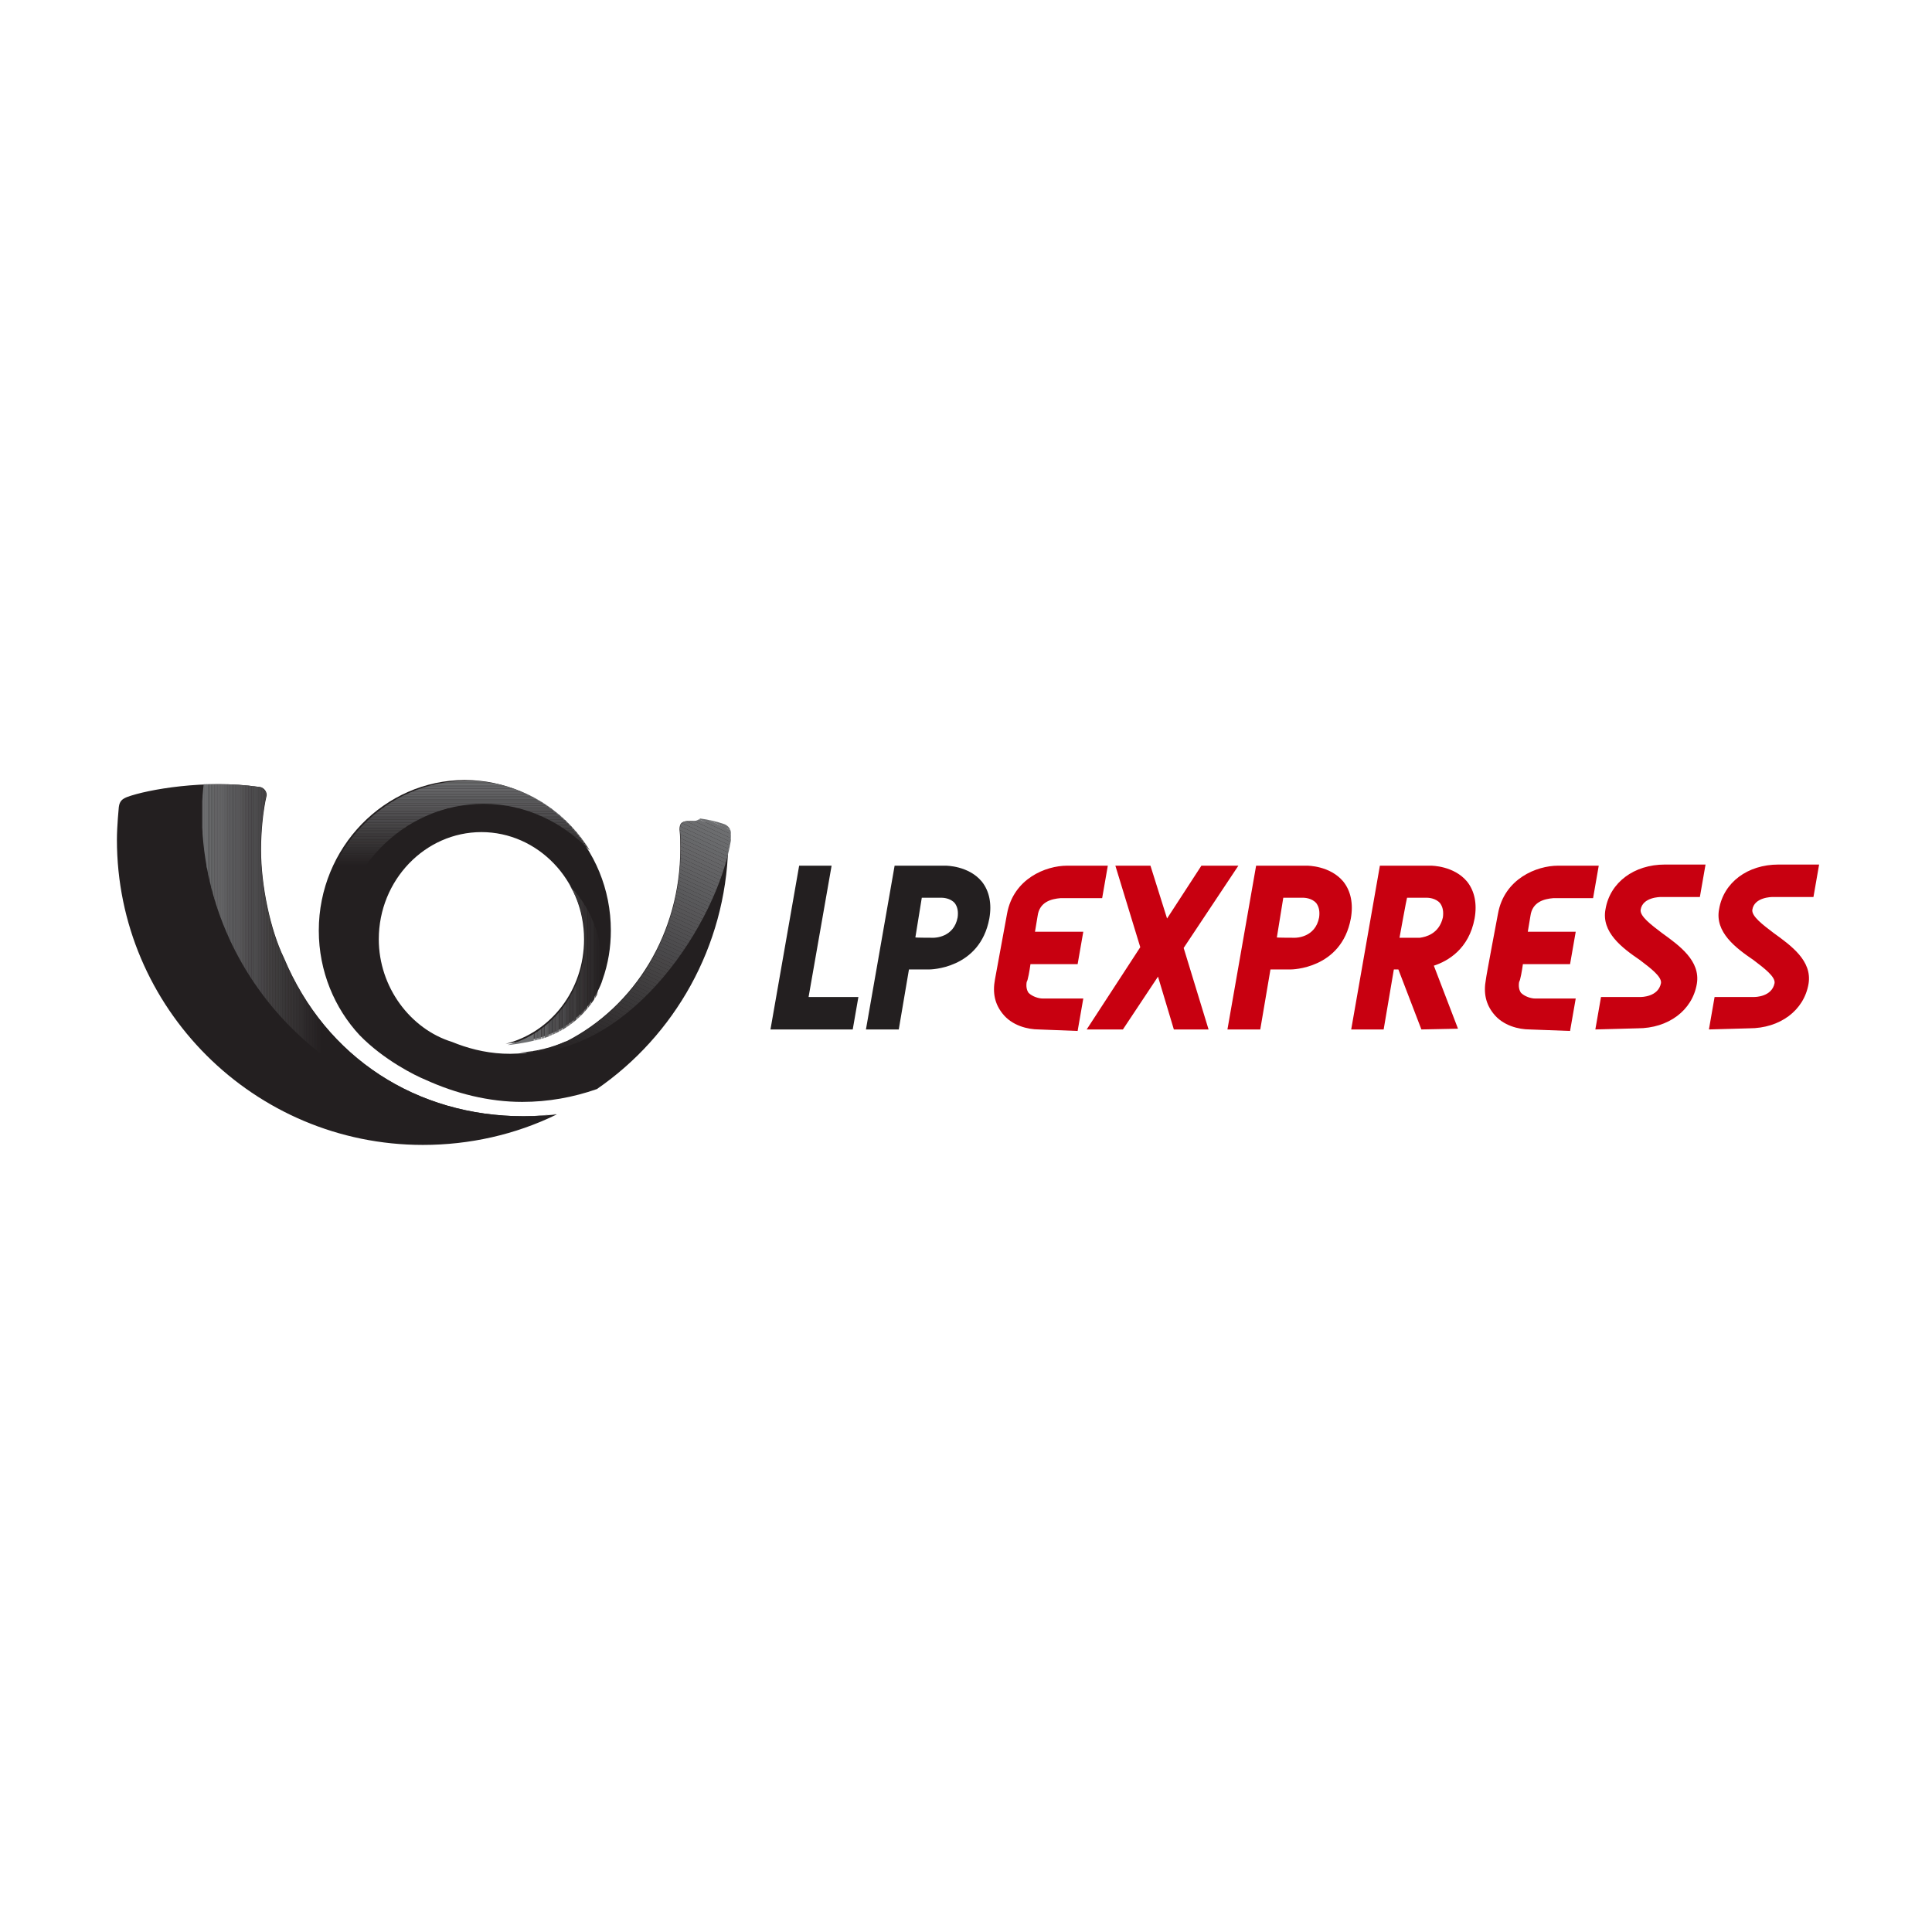 <?xml version="1.0" encoding="utf-8"?>
<!-- Generator: Adobe Illustrator 21.1.0, SVG Export Plug-In . SVG Version: 6.00 Build 0)  -->
<svg version="1.1" id="Layer_1" xmlns="http://www.w3.org/2000/svg" xmlns:xlink="http://www.w3.org/1999/xlink" x="0px" y="0px"
	 viewBox="0 0 512 512" style="enable-background:new 0 0 512 512;" xml:space="preserve">
<style type="text/css">
	.st0{fill:#FFFFFF;}
	.st1{fill:#231F20;}
	.st2{clip-path:url(#SVGID_2_);}
	.st3{clip-path:url(#SVGID_4_);fill:#6E6F71;}
	.st4{clip-path:url(#SVGID_4_);fill:#6D6E70;}
	.st5{clip-path:url(#SVGID_4_);fill:#6C6D6F;}
	.st6{clip-path:url(#SVGID_4_);fill:#6B6C6E;}
	.st7{clip-path:url(#SVGID_4_);fill:#6A6B6D;}
	.st8{clip-path:url(#SVGID_4_);fill:#696A6C;}
	.st9{clip-path:url(#SVGID_4_);fill:#68696B;}
	.st10{clip-path:url(#SVGID_4_);fill:#67686A;}
	.st11{clip-path:url(#SVGID_4_);fill:#676769;}
	.st12{clip-path:url(#SVGID_4_);fill:#666668;}
	.st13{clip-path:url(#SVGID_4_);fill:#656567;}
	.st14{clip-path:url(#SVGID_4_);fill:#646466;}
	.st15{clip-path:url(#SVGID_4_);fill:#636365;}
	.st16{clip-path:url(#SVGID_4_);fill:#626264;}
	.st17{clip-path:url(#SVGID_4_);fill:#616163;}
	.st18{clip-path:url(#SVGID_4_);fill:#606062;}
	.st19{clip-path:url(#SVGID_4_);fill:#5F5F61;}
	.st20{clip-path:url(#SVGID_4_);fill:#5E5E60;}
	.st21{clip-path:url(#SVGID_4_);fill:#5D5D5F;}
	.st22{clip-path:url(#SVGID_4_);fill:#5C5C5E;}
	.st23{clip-path:url(#SVGID_4_);fill:#5B5B5D;}
	.st24{clip-path:url(#SVGID_4_);fill:#5A5A5C;}
	.st25{clip-path:url(#SVGID_4_);fill:#59595B;}
	.st26{clip-path:url(#SVGID_4_);fill:#58585A;}
	.st27{clip-path:url(#SVGID_4_);fill:#585759;}
	.st28{clip-path:url(#SVGID_4_);fill:#575658;}
	.st29{clip-path:url(#SVGID_4_);fill:#565557;}
	.st30{clip-path:url(#SVGID_4_);fill:#555456;}
	.st31{clip-path:url(#SVGID_4_);fill:#545355;}
	.st32{clip-path:url(#SVGID_4_);fill:#535254;}
	.st33{clip-path:url(#SVGID_4_);fill:#525153;}
	.st34{clip-path:url(#SVGID_4_);fill:#515052;}
	.st35{clip-path:url(#SVGID_4_);fill:#504F51;}
	.st36{clip-path:url(#SVGID_4_);fill:#4F4E50;}
	.st37{clip-path:url(#SVGID_4_);fill:#4E4D4F;}
	.st38{clip-path:url(#SVGID_4_);fill:#4D4C4E;}
	.st39{clip-path:url(#SVGID_4_);fill:#4C4B4D;}
	.st40{clip-path:url(#SVGID_4_);fill:#4B4A4C;}
	.st41{clip-path:url(#SVGID_4_);fill:#4A494B;}
	.st42{clip-path:url(#SVGID_4_);fill:#49484A;}
	.st43{clip-path:url(#SVGID_4_);fill:#494749;}
	.st44{clip-path:url(#SVGID_4_);fill:#484647;}
	.st45{clip-path:url(#SVGID_4_);fill:#474546;}
	.st46{clip-path:url(#SVGID_4_);fill:#464445;}
	.st47{clip-path:url(#SVGID_4_);fill:#454344;}
	.st48{clip-path:url(#SVGID_4_);fill:#444243;}
	.st49{clip-path:url(#SVGID_4_);fill:#434142;}
	.st50{clip-path:url(#SVGID_4_);fill:#424041;}
	.st51{clip-path:url(#SVGID_4_);fill:#413F40;}
	.st52{clip-path:url(#SVGID_4_);fill:#403E3F;}
	.st53{clip-path:url(#SVGID_4_);fill:#3F3D3E;}
	.st54{clip-path:url(#SVGID_4_);fill:#3E3C3D;}
	.st55{clip-path:url(#SVGID_4_);fill:#3D3B3C;}
	.st56{clip-path:url(#SVGID_4_);fill:#3C3A3B;}
	.st57{clip-path:url(#SVGID_4_);fill:#3B393A;}
	.st58{clip-path:url(#SVGID_4_);fill:#3A3839;}
	.st59{clip-path:url(#SVGID_4_);fill:#393738;}
	.st60{clip-path:url(#SVGID_4_);fill:#393637;}
	.st61{clip-path:url(#SVGID_4_);fill:#383536;}
	.st62{clip-path:url(#SVGID_4_);fill:#373435;}
	.st63{clip-path:url(#SVGID_4_);fill:#363334;}
	.st64{clip-path:url(#SVGID_4_);fill:#353233;}
	.st65{clip-path:url(#SVGID_4_);fill:#343132;}
	.st66{clip-path:url(#SVGID_4_);fill:#333031;}
	.st67{clip-path:url(#SVGID_4_);fill:#322F30;}
	.st68{clip-path:url(#SVGID_4_);fill:#312E2F;}
	.st69{clip-path:url(#SVGID_4_);fill:#302D2E;}
	.st70{clip-path:url(#SVGID_4_);fill:#2F2C2D;}
	.st71{clip-path:url(#SVGID_4_);fill:#2E2B2C;}
	.st72{clip-path:url(#SVGID_4_);fill:#2D2A2B;}
	.st73{clip-path:url(#SVGID_4_);fill:#2C292A;}
	.st74{clip-path:url(#SVGID_4_);fill:#2B2829;}
	.st75{clip-path:url(#SVGID_4_);fill:#2B2728;}
	.st76{clip-path:url(#SVGID_4_);fill:#2A2627;}
	.st77{clip-path:url(#SVGID_4_);fill:#292526;}
	.st78{clip-path:url(#SVGID_4_);fill:#282425;}
	.st79{clip-path:url(#SVGID_4_);fill:#272324;}
	.st80{clip-path:url(#SVGID_4_);fill:#262223;}
	.st81{clip-path:url(#SVGID_4_);fill:#252122;}
	.st82{clip-path:url(#SVGID_4_);fill:#242021;}
	.st83{clip-path:url(#SVGID_4_);fill:#231F20;}
	.st84{clip-path:url(#SVGID_6_);}
	.st85{clip-path:url(#SVGID_8_);fill:#6E6F71;}
	.st86{clip-path:url(#SVGID_8_);fill:#6D6E70;}
	.st87{clip-path:url(#SVGID_8_);fill:#6C6D6F;}
	.st88{clip-path:url(#SVGID_8_);fill:#6B6C6E;}
	.st89{clip-path:url(#SVGID_8_);fill:#6A6B6D;}
	.st90{clip-path:url(#SVGID_8_);fill:#696A6C;}
	.st91{clip-path:url(#SVGID_8_);fill:#68696B;}
	.st92{clip-path:url(#SVGID_8_);fill:#67686A;}
	.st93{clip-path:url(#SVGID_8_);fill:#676769;}
	.st94{clip-path:url(#SVGID_8_);fill:#666668;}
	.st95{clip-path:url(#SVGID_8_);fill:#656567;}
	.st96{clip-path:url(#SVGID_8_);fill:#646466;}
	.st97{clip-path:url(#SVGID_8_);fill:#636365;}
	.st98{clip-path:url(#SVGID_8_);fill:#626264;}
	.st99{clip-path:url(#SVGID_8_);fill:#616163;}
	.st100{clip-path:url(#SVGID_8_);fill:#606062;}
	.st101{clip-path:url(#SVGID_8_);fill:#5F5F61;}
	.st102{clip-path:url(#SVGID_8_);fill:#5E5E60;}
	.st103{clip-path:url(#SVGID_8_);fill:#5D5D5F;}
	.st104{clip-path:url(#SVGID_8_);fill:#5C5C5E;}
	.st105{clip-path:url(#SVGID_8_);fill:#5B5B5D;}
	.st106{clip-path:url(#SVGID_8_);fill:#5A5A5C;}
	.st107{clip-path:url(#SVGID_8_);fill:#59595B;}
	.st108{clip-path:url(#SVGID_8_);fill:#58585A;}
	.st109{clip-path:url(#SVGID_8_);fill:#585759;}
	.st110{clip-path:url(#SVGID_8_);fill:#575658;}
	.st111{clip-path:url(#SVGID_8_);fill:#565557;}
	.st112{clip-path:url(#SVGID_8_);fill:#555456;}
	.st113{clip-path:url(#SVGID_8_);fill:#545355;}
	.st114{clip-path:url(#SVGID_8_);fill:#535254;}
	.st115{clip-path:url(#SVGID_8_);fill:#525153;}
	.st116{clip-path:url(#SVGID_8_);fill:#515052;}
	.st117{clip-path:url(#SVGID_8_);fill:#504F51;}
	.st118{clip-path:url(#SVGID_8_);fill:#4F4E50;}
	.st119{clip-path:url(#SVGID_8_);fill:#4E4D4F;}
	.st120{clip-path:url(#SVGID_8_);fill:#4D4C4E;}
	.st121{clip-path:url(#SVGID_8_);fill:#4C4B4D;}
	.st122{clip-path:url(#SVGID_8_);fill:#4B4A4C;}
	.st123{clip-path:url(#SVGID_8_);fill:#4A494B;}
	.st124{clip-path:url(#SVGID_8_);fill:#49484A;}
	.st125{clip-path:url(#SVGID_8_);fill:#494749;}
	.st126{clip-path:url(#SVGID_8_);fill:#484647;}
	.st127{clip-path:url(#SVGID_8_);fill:#474546;}
	.st128{clip-path:url(#SVGID_8_);fill:#464445;}
	.st129{clip-path:url(#SVGID_8_);fill:#454344;}
	.st130{clip-path:url(#SVGID_8_);fill:#444243;}
	.st131{clip-path:url(#SVGID_8_);fill:#434142;}
	.st132{clip-path:url(#SVGID_8_);fill:#424041;}
	.st133{clip-path:url(#SVGID_8_);fill:#413F40;}
	.st134{clip-path:url(#SVGID_8_);fill:#403E3F;}
	.st135{clip-path:url(#SVGID_8_);fill:#3F3D3E;}
	.st136{clip-path:url(#SVGID_8_);fill:#3E3C3D;}
	.st137{clip-path:url(#SVGID_8_);fill:#3D3B3C;}
	.st138{clip-path:url(#SVGID_8_);fill:#3C3A3B;}
	.st139{clip-path:url(#SVGID_8_);fill:#3B393A;}
	.st140{clip-path:url(#SVGID_8_);fill:#3A3839;}
	.st141{clip-path:url(#SVGID_8_);fill:#393738;}
	.st142{clip-path:url(#SVGID_8_);fill:#393637;}
	.st143{clip-path:url(#SVGID_8_);fill:#383536;}
	.st144{clip-path:url(#SVGID_8_);fill:#373435;}
	.st145{clip-path:url(#SVGID_8_);fill:#363334;}
	.st146{clip-path:url(#SVGID_8_);fill:#353233;}
	.st147{clip-path:url(#SVGID_8_);fill:#343132;}
	.st148{clip-path:url(#SVGID_8_);fill:#333031;}
	.st149{clip-path:url(#SVGID_8_);fill:#322F30;}
	.st150{clip-path:url(#SVGID_8_);fill:#312E2F;}
	.st151{clip-path:url(#SVGID_8_);fill:#302D2E;}
	.st152{clip-path:url(#SVGID_8_);fill:#2F2C2D;}
	.st153{clip-path:url(#SVGID_8_);fill:#2E2B2C;}
	.st154{clip-path:url(#SVGID_8_);fill:#2D2A2B;}
	.st155{clip-path:url(#SVGID_8_);fill:#2C292A;}
	.st156{clip-path:url(#SVGID_8_);fill:#2B2829;}
	.st157{clip-path:url(#SVGID_8_);fill:#2B2728;}
	.st158{clip-path:url(#SVGID_8_);fill:#2A2627;}
	.st159{clip-path:url(#SVGID_8_);fill:#292526;}
	.st160{clip-path:url(#SVGID_8_);fill:#282425;}
	.st161{clip-path:url(#SVGID_8_);fill:#272324;}
	.st162{clip-path:url(#SVGID_8_);fill:#262223;}
	.st163{clip-path:url(#SVGID_8_);fill:#252122;}
	.st164{clip-path:url(#SVGID_8_);fill:#242021;}
	.st165{clip-path:url(#SVGID_8_);fill:#231F20;}
	.st166{clip-path:url(#SVGID_10_);}
	.st167{clip-path:url(#SVGID_12_);fill:#6E6F71;}
	.st168{clip-path:url(#SVGID_12_);fill:#6D6E70;}
	.st169{clip-path:url(#SVGID_12_);fill:#6C6D6F;}
	.st170{clip-path:url(#SVGID_12_);fill:#6B6C6E;}
	.st171{clip-path:url(#SVGID_12_);fill:#6A6B6D;}
	.st172{clip-path:url(#SVGID_12_);fill:#696A6C;}
	.st173{clip-path:url(#SVGID_12_);fill:#68696B;}
	.st174{clip-path:url(#SVGID_12_);fill:#67686A;}
	.st175{clip-path:url(#SVGID_12_);fill:#676769;}
	.st176{clip-path:url(#SVGID_12_);fill:#666668;}
	.st177{clip-path:url(#SVGID_12_);fill:#656567;}
	.st178{clip-path:url(#SVGID_12_);fill:#646466;}
	.st179{clip-path:url(#SVGID_12_);fill:#636365;}
	.st180{clip-path:url(#SVGID_12_);fill:#626264;}
	.st181{clip-path:url(#SVGID_12_);fill:#616163;}
	.st182{clip-path:url(#SVGID_12_);fill:#606062;}
	.st183{clip-path:url(#SVGID_12_);fill:#5F5F61;}
	.st184{clip-path:url(#SVGID_12_);fill:#5E5E60;}
	.st185{clip-path:url(#SVGID_12_);fill:#5D5D5F;}
	.st186{clip-path:url(#SVGID_12_);fill:#5C5C5E;}
	.st187{clip-path:url(#SVGID_12_);fill:#5B5B5D;}
	.st188{clip-path:url(#SVGID_12_);fill:#5A5A5C;}
	.st189{clip-path:url(#SVGID_12_);fill:#59595B;}
	.st190{clip-path:url(#SVGID_12_);fill:#58585A;}
	.st191{clip-path:url(#SVGID_12_);fill:#585759;}
	.st192{clip-path:url(#SVGID_12_);fill:#575658;}
	.st193{clip-path:url(#SVGID_12_);fill:#565557;}
	.st194{clip-path:url(#SVGID_12_);fill:#555456;}
	.st195{clip-path:url(#SVGID_12_);fill:#545355;}
	.st196{clip-path:url(#SVGID_12_);fill:#535254;}
	.st197{clip-path:url(#SVGID_12_);fill:#525153;}
	.st198{clip-path:url(#SVGID_12_);fill:#515052;}
	.st199{clip-path:url(#SVGID_12_);fill:#504F51;}
	.st200{clip-path:url(#SVGID_12_);fill:#4F4E50;}
	.st201{clip-path:url(#SVGID_12_);fill:#4E4D4F;}
	.st202{clip-path:url(#SVGID_12_);fill:#4D4C4E;}
	.st203{clip-path:url(#SVGID_12_);fill:#4C4B4D;}
	.st204{clip-path:url(#SVGID_12_);fill:#4B4A4C;}
	.st205{clip-path:url(#SVGID_12_);fill:#4A494B;}
	.st206{clip-path:url(#SVGID_12_);fill:#49484A;}
	.st207{clip-path:url(#SVGID_12_);fill:#494749;}
	.st208{clip-path:url(#SVGID_12_);fill:#484647;}
	.st209{clip-path:url(#SVGID_12_);fill:#474546;}
	.st210{clip-path:url(#SVGID_12_);fill:#464445;}
	.st211{clip-path:url(#SVGID_12_);fill:#454344;}
	.st212{clip-path:url(#SVGID_12_);fill:#444243;}
	.st213{clip-path:url(#SVGID_12_);fill:#434142;}
	.st214{clip-path:url(#SVGID_12_);fill:#424041;}
	.st215{clip-path:url(#SVGID_12_);fill:#413F40;}
	.st216{clip-path:url(#SVGID_12_);fill:#403E3F;}
	.st217{clip-path:url(#SVGID_12_);fill:#3F3D3E;}
	.st218{clip-path:url(#SVGID_12_);fill:#3E3C3D;}
	.st219{clip-path:url(#SVGID_12_);fill:#3D3B3C;}
	.st220{clip-path:url(#SVGID_12_);fill:#3C3A3B;}
	.st221{clip-path:url(#SVGID_12_);fill:#3B393A;}
	.st222{clip-path:url(#SVGID_12_);fill:#3A3839;}
	.st223{clip-path:url(#SVGID_12_);fill:#393738;}
	.st224{clip-path:url(#SVGID_12_);fill:#393637;}
	.st225{clip-path:url(#SVGID_12_);fill:#383536;}
	.st226{clip-path:url(#SVGID_12_);fill:#373435;}
	.st227{clip-path:url(#SVGID_12_);fill:#363334;}
	.st228{clip-path:url(#SVGID_12_);fill:#353233;}
	.st229{clip-path:url(#SVGID_12_);fill:#343132;}
	.st230{clip-path:url(#SVGID_12_);fill:#333031;}
	.st231{clip-path:url(#SVGID_12_);fill:#322F30;}
	.st232{clip-path:url(#SVGID_12_);fill:#312E2F;}
	.st233{clip-path:url(#SVGID_12_);fill:#302D2E;}
	.st234{clip-path:url(#SVGID_12_);fill:#2F2C2D;}
	.st235{clip-path:url(#SVGID_12_);fill:#2E2B2C;}
	.st236{clip-path:url(#SVGID_12_);fill:#2D2A2B;}
	.st237{clip-path:url(#SVGID_12_);fill:#2C292A;}
	.st238{clip-path:url(#SVGID_12_);fill:#2B2829;}
	.st239{clip-path:url(#SVGID_12_);fill:#2B2728;}
	.st240{clip-path:url(#SVGID_12_);fill:#2A2627;}
	.st241{clip-path:url(#SVGID_12_);fill:#292526;}
	.st242{clip-path:url(#SVGID_12_);fill:#282425;}
	.st243{clip-path:url(#SVGID_12_);fill:#272324;}
	.st244{clip-path:url(#SVGID_12_);fill:#262223;}
	.st245{clip-path:url(#SVGID_12_);fill:#252122;}
	.st246{clip-path:url(#SVGID_12_);fill:#242021;}
	.st247{clip-path:url(#SVGID_12_);fill:#231F20;}
	.st248{clip-path:url(#SVGID_14_);}
	.st249{clip-path:url(#SVGID_16_);fill:#6E6F71;}
	.st250{clip-path:url(#SVGID_16_);fill:#6D6E70;}
	.st251{clip-path:url(#SVGID_16_);fill:#6C6D6F;}
	.st252{clip-path:url(#SVGID_16_);fill:#6B6C6E;}
	.st253{clip-path:url(#SVGID_16_);fill:#6A6B6D;}
	.st254{clip-path:url(#SVGID_16_);fill:#696A6C;}
	.st255{clip-path:url(#SVGID_16_);fill:#68696B;}
	.st256{clip-path:url(#SVGID_16_);fill:#67686A;}
	.st257{clip-path:url(#SVGID_16_);fill:#676769;}
	.st258{clip-path:url(#SVGID_16_);fill:#666668;}
	.st259{clip-path:url(#SVGID_16_);fill:#656567;}
	.st260{clip-path:url(#SVGID_16_);fill:#646466;}
	.st261{clip-path:url(#SVGID_16_);fill:#636365;}
	.st262{clip-path:url(#SVGID_16_);fill:#626264;}
	.st263{clip-path:url(#SVGID_16_);fill:#616163;}
	.st264{clip-path:url(#SVGID_16_);fill:#606062;}
	.st265{clip-path:url(#SVGID_16_);fill:#5F5F61;}
	.st266{clip-path:url(#SVGID_16_);fill:#5E5E60;}
	.st267{clip-path:url(#SVGID_16_);fill:#5D5D5F;}
	.st268{clip-path:url(#SVGID_16_);fill:#5C5C5E;}
	.st269{clip-path:url(#SVGID_16_);fill:#5B5B5D;}
	.st270{clip-path:url(#SVGID_16_);fill:#5A5A5C;}
	.st271{clip-path:url(#SVGID_16_);fill:#59595B;}
	.st272{clip-path:url(#SVGID_16_);fill:#58585A;}
	.st273{clip-path:url(#SVGID_16_);fill:#585759;}
	.st274{clip-path:url(#SVGID_16_);fill:#575658;}
	.st275{clip-path:url(#SVGID_16_);fill:#565557;}
	.st276{clip-path:url(#SVGID_16_);fill:#555456;}
	.st277{clip-path:url(#SVGID_16_);fill:#545355;}
	.st278{clip-path:url(#SVGID_16_);fill:#535254;}
	.st279{clip-path:url(#SVGID_16_);fill:#525153;}
	.st280{clip-path:url(#SVGID_16_);fill:#515052;}
	.st281{clip-path:url(#SVGID_16_);fill:#504F51;}
	.st282{clip-path:url(#SVGID_16_);fill:#4F4E50;}
	.st283{clip-path:url(#SVGID_16_);fill:#4E4D4F;}
	.st284{clip-path:url(#SVGID_16_);fill:#4D4C4E;}
	.st285{clip-path:url(#SVGID_16_);fill:#4C4B4D;}
	.st286{clip-path:url(#SVGID_16_);fill:#4B4A4C;}
	.st287{clip-path:url(#SVGID_16_);fill:#4A494B;}
	.st288{clip-path:url(#SVGID_16_);fill:#49484A;}
	.st289{clip-path:url(#SVGID_16_);fill:#494749;}
	.st290{clip-path:url(#SVGID_16_);fill:#484647;}
	.st291{clip-path:url(#SVGID_16_);fill:#474546;}
	.st292{clip-path:url(#SVGID_16_);fill:#464445;}
	.st293{clip-path:url(#SVGID_16_);fill:#454344;}
	.st294{clip-path:url(#SVGID_16_);fill:#444243;}
	.st295{clip-path:url(#SVGID_16_);fill:#434142;}
	.st296{clip-path:url(#SVGID_16_);fill:#424041;}
	.st297{clip-path:url(#SVGID_16_);fill:#413F40;}
	.st298{clip-path:url(#SVGID_16_);fill:#403E3F;}
	.st299{clip-path:url(#SVGID_16_);fill:#3F3D3E;}
	.st300{clip-path:url(#SVGID_16_);fill:#3E3C3D;}
	.st301{clip-path:url(#SVGID_16_);fill:#3D3B3C;}
	.st302{clip-path:url(#SVGID_16_);fill:#3C3A3B;}
	.st303{clip-path:url(#SVGID_16_);fill:#3B393A;}
	.st304{clip-path:url(#SVGID_16_);fill:#3A3839;}
	.st305{clip-path:url(#SVGID_16_);fill:#393738;}
	.st306{clip-path:url(#SVGID_16_);fill:#393637;}
	.st307{clip-path:url(#SVGID_16_);fill:#383536;}
	.st308{clip-path:url(#SVGID_16_);fill:#373435;}
	.st309{clip-path:url(#SVGID_16_);fill:#363334;}
	.st310{clip-path:url(#SVGID_16_);fill:#353233;}
	.st311{clip-path:url(#SVGID_16_);fill:#343132;}
	.st312{clip-path:url(#SVGID_16_);fill:#333031;}
	.st313{clip-path:url(#SVGID_16_);fill:#322F30;}
	.st314{clip-path:url(#SVGID_16_);fill:#312E2F;}
	.st315{clip-path:url(#SVGID_16_);fill:#302D2E;}
	.st316{clip-path:url(#SVGID_16_);fill:#2F2C2D;}
	.st317{clip-path:url(#SVGID_16_);fill:#2E2B2C;}
	.st318{clip-path:url(#SVGID_16_);fill:#2D2A2B;}
	.st319{clip-path:url(#SVGID_16_);fill:#2C292A;}
	.st320{clip-path:url(#SVGID_16_);fill:#2B2829;}
	.st321{clip-path:url(#SVGID_16_);fill:#2B2728;}
	.st322{clip-path:url(#SVGID_16_);fill:#2A2627;}
	.st323{clip-path:url(#SVGID_16_);fill:#292526;}
	.st324{clip-path:url(#SVGID_16_);fill:#282425;}
	.st325{clip-path:url(#SVGID_16_);fill:#272324;}
	.st326{clip-path:url(#SVGID_16_);fill:#262223;}
	.st327{clip-path:url(#SVGID_16_);fill:#252122;}
	.st328{clip-path:url(#SVGID_16_);fill:#242021;}
	.st329{clip-path:url(#SVGID_16_);fill:#231F20;}
	.st330{fill:#C80010;}
</style>
<rect class="st0" width="512" height="512"/>
<g transform="translate(-37.917 -36.885)">
	<g>
		<path class="st1" d="M176.7,332.7c-28.2,0-52.4-15.4-63.5-41.9c-3.7-7.6-6.1-19.4-6.1-28.7c0-4.7,0.5-10.3,1.5-14.5l0,0l0,0
			c0-1.2-1-2.2-2.2-2.2c-14-2-29.4,0.7-34.8,2.7c-1.2,0.5-2,1-2.2,2.7c0,0-0.5,5.1-0.5,8.6c0,44.6,36.3,80.9,81.1,80.9
			c12.3,0,24.5-2.7,35.5-8.1C182.9,332.5,179.7,332.7,176.7,332.7"/>
	</g>
	<g>
		<g>
			<defs>
				<path id="SVGID_1_" d="M91.9,244.7c-0.2,1.7-0.5,4.9-0.5,7.4c0,44.6,36.3,80.9,81.1,80.9c4.4,0,8.6-0.2,12.7-1c0,0,0,0,0.2,0
					c-2.9,0.5-5.9,0.7-8.8,0.7c-28.2,0-52.4-15.4-63.5-41.9c-3.7-7.6-6.1-19.4-6.1-28.7c0-4.7,0.5-10.3,1.5-14.5l0,0l0,0
					c0-1.2-1-2.2-2.2-2.2c-3.4-0.5-6.9-0.7-10.5-0.7C94.9,244.7,93.4,244.7,91.9,244.7"/>
			</defs>
			<clipPath id="SVGID_2_">
				<use xlink:href="#SVGID_1_"  style="overflow:visible;"/>
			</clipPath>
			<g class="st2">
				<g>
					<defs>
						<path id="SVGID_3_" d="M91.5,244.7h94.1v88.5H91.5V244.7z"/>
					</defs>
					<clipPath id="SVGID_4_">
						<use xlink:href="#SVGID_3_"  style="overflow:visible;"/>
					</clipPath>
					<rect x="91.5" y="244.7" class="st3" width="0.1" height="88.5"/>
					<rect x="91.6" y="244.7" class="st3" width="0.4" height="88.5"/>
					<rect x="92" y="244.7" class="st4" width="0.4" height="88.5"/>
					<rect x="92.4" y="244.7" class="st5" width="0.4" height="88.5"/>
					<rect x="92.7" y="244.7" class="st6" width="0.4" height="88.5"/>
					<rect x="93.1" y="244.7" class="st7" width="0.4" height="88.5"/>
					<rect x="93.5" y="244.7" class="st8" width="0.4" height="88.5"/>
					<rect x="93.9" y="244.7" class="st9" width="0.4" height="88.5"/>
					<rect x="94.3" y="244.7" class="st10" width="0.4" height="88.5"/>
					<rect x="94.7" y="244.7" class="st11" width="0.4" height="88.5"/>
					<rect x="95.1" y="244.7" class="st12" width="0.4" height="88.5"/>
					<rect x="95.5" y="244.7" class="st13" width="0.4" height="88.5"/>
					<rect x="95.9" y="244.7" class="st14" width="0.4" height="88.5"/>
					<rect x="96.3" y="244.7" class="st15" width="0.4" height="88.5"/>
					<rect x="96.7" y="244.7" class="st16" width="0.4" height="88.5"/>
					<rect x="97.1" y="244.7" class="st17" width="0.4" height="88.5"/>
					<rect x="97.5" y="244.7" class="st18" width="0.4" height="88.5"/>
					<rect x="97.9" y="244.7" class="st19" width="0.4" height="88.5"/>
					<rect x="98.3" y="244.7" class="st20" width="0.4" height="88.5"/>
					<rect x="98.7" y="244.7" class="st21" width="0.4" height="88.5"/>
					<rect x="99" y="244.7" class="st22" width="0.4" height="88.5"/>
					<rect x="99.4" y="244.7" class="st23" width="0.4" height="88.5"/>
					<rect x="99.8" y="244.7" class="st24" width="0.4" height="88.5"/>
					<rect x="100.2" y="244.7" class="st25" width="0.4" height="88.5"/>
					<rect x="100.6" y="244.7" class="st26" width="0.4" height="88.5"/>
					<rect x="101" y="244.7" class="st27" width="0.4" height="88.5"/>
					<rect x="101.4" y="244.7" class="st28" width="0.4" height="88.5"/>
					<rect x="101.8" y="244.7" class="st29" width="0.4" height="88.5"/>
					<rect x="102.2" y="244.7" class="st30" width="0.4" height="88.5"/>
					<rect x="102.6" y="244.7" class="st31" width="0.4" height="88.5"/>
					<rect x="103" y="244.7" class="st32" width="0.4" height="88.5"/>
					<rect x="103.4" y="244.7" class="st33" width="0.4" height="88.5"/>
					<rect x="103.8" y="244.7" class="st34" width="0.4" height="88.5"/>
					<rect x="104.2" y="244.7" class="st35" width="0.4" height="88.5"/>
					<rect x="104.6" y="244.7" class="st36" width="0.4" height="88.5"/>
					<rect x="105" y="244.7" class="st37" width="0.4" height="88.5"/>
					<rect x="105.3" y="244.7" class="st38" width="0.4" height="88.5"/>
					<rect x="105.7" y="244.7" class="st39" width="0.4" height="88.5"/>
					<rect x="106.1" y="244.7" class="st40" width="0.4" height="88.5"/>
					<rect x="106.5" y="244.7" class="st41" width="0.4" height="88.5"/>
					<rect x="106.9" y="244.7" class="st42" width="0.4" height="88.5"/>
					<rect x="107.3" y="244.7" class="st43" width="0.4" height="88.5"/>
					<rect x="107.7" y="244.7" class="st44" width="0.4" height="88.5"/>
					<rect x="108.1" y="244.7" class="st45" width="0.4" height="88.5"/>
					<rect x="108.5" y="244.7" class="st46" width="0.4" height="88.5"/>
					<rect x="108.9" y="244.7" class="st47" width="0.4" height="88.5"/>
					<rect x="109.3" y="244.7" class="st48" width="0.4" height="88.5"/>
					<rect x="109.7" y="244.7" class="st49" width="0.4" height="88.5"/>
					<rect x="110.1" y="244.7" class="st50" width="0.4" height="88.5"/>
					<rect x="110.5" y="244.7" class="st51" width="0.4" height="88.5"/>
					<rect x="110.9" y="244.7" class="st52" width="0.4" height="88.5"/>
					<rect x="111.3" y="244.7" class="st53" width="0.4" height="88.5"/>
					<rect x="111.7" y="244.7" class="st54" width="0.4" height="88.5"/>
					<rect x="112" y="244.7" class="st55" width="0.4" height="88.5"/>
					<rect x="112.4" y="244.7" class="st56" width="0.4" height="88.5"/>
					<rect x="112.8" y="244.7" class="st57" width="0.4" height="88.5"/>
					<rect x="113.2" y="244.7" class="st58" width="0.4" height="88.5"/>
					<rect x="113.6" y="244.7" class="st59" width="0.4" height="88.5"/>
					<rect x="114" y="244.7" class="st60" width="0.4" height="88.5"/>
					<rect x="114.4" y="244.7" class="st61" width="0.4" height="88.5"/>
					<rect x="114.8" y="244.7" class="st62" width="0.4" height="88.5"/>
					<rect x="115.2" y="244.7" class="st63" width="0.4" height="88.5"/>
					<rect x="115.6" y="244.7" class="st64" width="0.4" height="88.5"/>
					<rect x="116" y="244.7" class="st65" width="0.4" height="88.5"/>
					<rect x="116.4" y="244.7" class="st66" width="0.4" height="88.5"/>
					<rect x="116.8" y="244.7" class="st67" width="0.4" height="88.5"/>
					<rect x="117.2" y="244.7" class="st68" width="0.4" height="88.5"/>
					<rect x="117.6" y="244.7" class="st69" width="0.4" height="88.5"/>
					<rect x="118" y="244.7" class="st70" width="0.4" height="88.5"/>
					<rect x="118.3" y="244.7" class="st71" width="0.4" height="88.5"/>
					<rect x="118.7" y="244.7" class="st72" width="0.4" height="88.5"/>
					<rect x="119.1" y="244.7" class="st73" width="0.4" height="88.5"/>
					<rect x="119.5" y="244.7" class="st74" width="0.4" height="88.5"/>
					<rect x="119.9" y="244.7" class="st75" width="0.4" height="88.5"/>
					<rect x="120.3" y="244.7" class="st76" width="0.4" height="88.5"/>
					<rect x="120.7" y="244.7" class="st77" width="0.4" height="88.5"/>
					<rect x="121.1" y="244.7" class="st78" width="0.4" height="88.5"/>
					<rect x="121.5" y="244.7" class="st79" width="0.4" height="88.5"/>
					<rect x="121.9" y="244.7" class="st80" width="0.4" height="88.5"/>
					<rect x="122.3" y="244.7" class="st81" width="0.4" height="88.5"/>
					<rect x="122.7" y="244.7" class="st82" width="0.4" height="88.5"/>
					<rect x="123.1" y="244.7" class="st83" width="0.4" height="88.5"/>
					<rect x="123.5" y="244.7" class="st83" width="62.1" height="88.5"/>
				</g>
			</g>
		</g>
	</g>
	<g>
		<g>
			<path class="st1" d="M231.4,258.2c0,0,0-1.5-1.7-2.2c-2.9-1.2-7.1-1.7-10-1.5c-1.2,0.2-1.7,0.7-1.7,2.2c0.2,2,0.2,3.4,0.2,5.1
				c0,22.3-12,41.7-30.1,51l-0.5,0.2c-11.5,5.1-22.1,3.2-29.9,0c-11-3.4-19.4-14.5-19.4-27.2c0-15.7,12.3-28.4,27.2-28.4
				s27.2,12.7,27.2,28.4c0,13.5-8.8,24.7-20.8,27.7c6.4-0.7,11.3-2.2,11.5-2.5c8.8-3.4,13.2-11,14.2-14.5c1.5-4.2,2.2-8.6,2.2-13
				c0-22.1-17.4-39.9-38.7-39.9s-38.7,17.9-38.7,39.9c0,10.8,4.2,20.6,10.8,27.7c6.4,6.6,14.9,10.8,17.4,11.8
				c8.1,3.7,16.9,5.9,25.7,5.9c6.9,0,13.5-1.2,19.8-3.4c20.6-14.2,34.1-37.7,34.8-64.2C231.4,260.7,231.4,259,231.4,258.2"/>
		</g>
	</g>
	<g>
		<g>
			<defs>
				<path id="SVGID_5_" d="M192.9,286.2c0,13.5-8.8,24.7-20.8,27.7c6.4-0.7,11.3-2.2,11.5-2.5c6.4-2.5,10.3-7.1,12.5-10.8
					c0.7-2.7,1.2-5.6,1.2-8.3c0-7.6-2.9-14.9-8.3-20.6C191.7,276.1,192.9,281,192.9,286.2"/>
			</defs>
			<clipPath id="SVGID_6_">
				<use xlink:href="#SVGID_5_"  style="overflow:visible;"/>
			</clipPath>
			<g class="st84">
				<g>
					<defs>
						<path id="SVGID_7_" d="M172.1,271.7h25.2v42.1h-25.2V271.7z"/>
					</defs>
					<clipPath id="SVGID_8_">
						<use xlink:href="#SVGID_7_"  style="overflow:visible;"/>
					</clipPath>
					<rect x="172.1" y="271.7" class="st85" width="0" height="42.1"/>
					<rect x="172.1" y="271.7" class="st85" width="7.2" height="42.1"/>
					<rect x="179.3" y="271.7" class="st85" width="0.2" height="42.1"/>
					<rect x="179.6" y="271.7" class="st86" width="0.2" height="42.1"/>
					<rect x="179.8" y="271.7" class="st87" width="0.2" height="42.1"/>
					<rect x="180" y="271.7" class="st88" width="0.2" height="42.1"/>
					<rect x="180.2" y="271.7" class="st89" width="0.2" height="42.1"/>
					<rect x="180.5" y="271.7" class="st90" width="0.2" height="42.1"/>
					<rect x="180.7" y="271.7" class="st91" width="0.2" height="42.1"/>
					<rect x="180.9" y="271.7" class="st92" width="0.2" height="42.1"/>
					<rect x="181.1" y="271.7" class="st93" width="0.2" height="42.1"/>
					<rect x="181.4" y="271.7" class="st94" width="0.2" height="42.1"/>
					<rect x="181.6" y="271.7" class="st95" width="0.2" height="42.1"/>
					<rect x="181.8" y="271.7" class="st96" width="0.2" height="42.1"/>
					<rect x="182" y="271.7" class="st97" width="0.2" height="42.1"/>
					<rect x="182.3" y="271.7" class="st98" width="0.2" height="42.1"/>
					<rect x="182.5" y="271.7" class="st99" width="0.2" height="42.1"/>
					<rect x="182.7" y="271.7" class="st100" width="0.2" height="42.1"/>
					<rect x="182.9" y="271.7" class="st101" width="0.2" height="42.1"/>
					<rect x="183.1" y="271.7" class="st102" width="0.2" height="42.1"/>
					<rect x="183.4" y="271.7" class="st103" width="0.2" height="42.1"/>
					<rect x="183.6" y="271.7" class="st104" width="0.2" height="42.1"/>
					<rect x="183.8" y="271.7" class="st105" width="0.2" height="42.1"/>
					<rect x="184" y="271.7" class="st106" width="0.2" height="42.1"/>
					<rect x="184.3" y="271.7" class="st107" width="0.2" height="42.1"/>
					<rect x="184.5" y="271.7" class="st108" width="0.2" height="42.1"/>
					<rect x="184.7" y="271.7" class="st109" width="0.2" height="42.1"/>
					<rect x="184.9" y="271.7" class="st110" width="0.2" height="42.1"/>
					<rect x="185.2" y="271.7" class="st111" width="0.2" height="42.1"/>
					<rect x="185.4" y="271.7" class="st112" width="0.2" height="42.1"/>
					<rect x="185.6" y="271.7" class="st113" width="0.2" height="42.1"/>
					<rect x="185.8" y="271.7" class="st114" width="0.2" height="42.1"/>
					<rect x="186.1" y="271.7" class="st115" width="0.2" height="42.1"/>
					<rect x="186.3" y="271.7" class="st116" width="0.2" height="42.1"/>
					<rect x="186.5" y="271.7" class="st117" width="0.2" height="42.1"/>
					<rect x="186.7" y="271.7" class="st118" width="0.2" height="42.1"/>
					<rect x="187" y="271.7" class="st119" width="0.2" height="42.1"/>
					<rect x="187.2" y="271.7" class="st120" width="0.2" height="42.1"/>
					<rect x="187.4" y="271.7" class="st121" width="0.2" height="42.1"/>
					<rect x="187.6" y="271.7" class="st122" width="0.2" height="42.1"/>
					<rect x="187.8" y="271.7" class="st123" width="0.2" height="42.1"/>
					<rect x="188.1" y="271.7" class="st124" width="0.2" height="42.1"/>
					<rect x="188.3" y="271.7" class="st125" width="0.2" height="42.1"/>
					<rect x="188.5" y="271.7" class="st126" width="0.2" height="42.1"/>
					<rect x="188.7" y="271.7" class="st127" width="0.2" height="42.1"/>
					<rect x="189" y="271.7" class="st128" width="0.2" height="42.1"/>
					<rect x="189.2" y="271.7" class="st129" width="0.2" height="42.1"/>
					<rect x="189.4" y="271.7" class="st130" width="0.2" height="42.1"/>
					<rect x="189.6" y="271.7" class="st131" width="0.2" height="42.1"/>
					<rect x="189.9" y="271.7" class="st132" width="0.2" height="42.1"/>
					<rect x="190.1" y="271.7" class="st133" width="0.2" height="42.1"/>
					<rect x="190.3" y="271.7" class="st134" width="0.2" height="42.1"/>
					<rect x="190.5" y="271.7" class="st135" width="0.2" height="42.1"/>
					<rect x="190.8" y="271.7" class="st136" width="0.2" height="42.1"/>
					<rect x="191" y="271.7" class="st137" width="0.2" height="42.1"/>
					<rect x="191.2" y="271.7" class="st138" width="0.2" height="42.1"/>
					<rect x="191.4" y="271.7" class="st139" width="0.2" height="42.1"/>
					<rect x="191.7" y="271.7" class="st140" width="0.2" height="42.1"/>
					<rect x="191.9" y="271.7" class="st141" width="0.2" height="42.1"/>
					<rect x="192.1" y="271.7" class="st142" width="0.2" height="42.1"/>
					<rect x="192.3" y="271.7" class="st143" width="0.2" height="42.1"/>
					<rect x="192.5" y="271.7" class="st144" width="0.2" height="42.1"/>
					<rect x="192.8" y="271.7" class="st145" width="0.2" height="42.1"/>
					<rect x="193" y="271.7" class="st146" width="0.2" height="42.1"/>
					<rect x="193.2" y="271.7" class="st147" width="0.2" height="42.1"/>
					<rect x="193.4" y="271.7" class="st148" width="0.2" height="42.1"/>
					<rect x="193.7" y="271.7" class="st149" width="0.2" height="42.1"/>
					<rect x="193.9" y="271.7" class="st150" width="0.2" height="42.1"/>
					<rect x="194.1" y="271.7" class="st151" width="0.2" height="42.1"/>
					<rect x="194.3" y="271.7" class="st152" width="0.2" height="42.1"/>
					<rect x="194.6" y="271.7" class="st153" width="0.2" height="42.1"/>
					<rect x="194.8" y="271.7" class="st154" width="0.2" height="42.1"/>
					<rect x="195" y="271.7" class="st155" width="0.2" height="42.1"/>
					<rect x="195.2" y="271.7" class="st156" width="0.2" height="42.1"/>
					<rect x="195.5" y="271.7" class="st157" width="0.2" height="42.1"/>
					<rect x="195.7" y="271.7" class="st158" width="0.2" height="42.1"/>
					<rect x="195.9" y="271.7" class="st159" width="0.2" height="42.1"/>
					<rect x="196.1" y="271.7" class="st160" width="0.2" height="42.1"/>
					<rect x="196.4" y="271.7" class="st161" width="0.2" height="42.1"/>
					<rect x="196.6" y="271.7" class="st162" width="0.2" height="42.1"/>
					<rect x="196.8" y="271.7" class="st163" width="0.2" height="42.1"/>
					<rect x="197" y="271.7" class="st164" width="0.2" height="42.1"/>
					<rect x="197.2" y="271.7" class="st165" width="0.1" height="42.1"/>
				</g>
			</g>
		</g>
	</g>
	<g>
		<g>
			<g>
				<defs>
					<path id="SVGID_9_" d="M122.8,283.7c0,10.5,3.9,20.3,10.5,27.4c-3.9-6.4-5.9-13.7-5.9-21.3c0-22.1,17.4-39.9,38.7-39.9
						c11,0,21.1,4.9,28.2,12.5c-6.9-11.3-18.9-18.6-32.6-18.6C140.2,243.8,122.8,261.6,122.8,283.7"/>
				</defs>
				<clipPath id="SVGID_10_">
					<use xlink:href="#SVGID_9_"  style="overflow:visible;"/>
				</clipPath>
				<g class="st166">
					<g>
						<defs>
							<path id="SVGID_11_" d="M122.8,243.8h71.3v67.4h-71.3V243.8z"/>
						</defs>
						<clipPath id="SVGID_12_">
							<use xlink:href="#SVGID_11_"  style="overflow:visible;"/>
						</clipPath>
						<rect x="122.8" y="243.8" class="st167" width="71.3" height="0.1"/>
						<rect x="122.8" y="243.9" class="st168" width="71.3" height="0.3"/>
						<rect x="122.8" y="244.2" class="st169" width="71.3" height="0.3"/>
						<rect x="122.8" y="244.5" class="st170" width="71.3" height="0.3"/>
						<rect x="122.8" y="244.7" class="st171" width="71.3" height="0.3"/>
						<rect x="122.8" y="245" class="st172" width="71.3" height="0.3"/>
						<rect x="122.8" y="245.3" class="st173" width="71.3" height="0.3"/>
						<rect x="122.8" y="245.6" class="st174" width="71.3" height="0.3"/>
						<rect x="122.8" y="245.9" class="st175" width="71.3" height="0.3"/>
						<rect x="122.8" y="246.2" class="st176" width="71.3" height="0.3"/>
						<rect x="122.8" y="246.4" class="st177" width="71.3" height="0.3"/>
						<rect x="122.8" y="246.7" class="st178" width="71.3" height="0.3"/>
						<rect x="122.8" y="247" class="st179" width="71.3" height="0.3"/>
						<rect x="122.8" y="247.3" class="st180" width="71.3" height="0.3"/>
						<rect x="122.8" y="247.6" class="st181" width="71.3" height="0.3"/>
						<rect x="122.8" y="247.9" class="st182" width="71.3" height="0.3"/>
						<rect x="122.8" y="248.1" class="st183" width="71.3" height="0.3"/>
						<rect x="122.8" y="248.4" class="st184" width="71.3" height="0.3"/>
						<rect x="122.8" y="248.7" class="st185" width="71.3" height="0.3"/>
						<rect x="122.8" y="249" class="st186" width="71.3" height="0.3"/>
						<rect x="122.8" y="249.3" class="st187" width="71.3" height="0.3"/>
						<rect x="122.8" y="249.5" class="st188" width="71.3" height="0.3"/>
						<rect x="122.8" y="249.8" class="st189" width="71.3" height="0.3"/>
						<rect x="122.8" y="250.1" class="st190" width="71.3" height="0.3"/>
						<rect x="122.8" y="250.4" class="st191" width="71.3" height="0.3"/>
						<rect x="122.8" y="250.7" class="st192" width="71.3" height="0.3"/>
						<rect x="122.8" y="251" class="st193" width="71.3" height="0.3"/>
						<rect x="122.8" y="251.2" class="st194" width="71.3" height="0.3"/>
						<rect x="122.8" y="251.5" class="st195" width="71.3" height="0.3"/>
						<rect x="122.8" y="251.8" class="st196" width="71.3" height="0.3"/>
						<rect x="122.8" y="252.1" class="st197" width="71.3" height="0.3"/>
						<rect x="122.8" y="252.4" class="st198" width="71.3" height="0.3"/>
						<rect x="122.8" y="252.7" class="st199" width="71.3" height="0.3"/>
						<rect x="122.8" y="252.9" class="st200" width="71.3" height="0.3"/>
						<rect x="122.8" y="253.2" class="st201" width="71.3" height="0.3"/>
						<rect x="122.8" y="253.5" class="st202" width="71.3" height="0.3"/>
						<rect x="122.8" y="253.8" class="st203" width="71.3" height="0.3"/>
						<rect x="122.8" y="254.1" class="st204" width="71.3" height="0.3"/>
						<rect x="122.8" y="254.3" class="st205" width="71.3" height="0.3"/>
						<rect x="122.8" y="254.6" class="st206" width="71.3" height="0.3"/>
						<rect x="122.8" y="254.9" class="st207" width="71.3" height="0.3"/>
						<rect x="122.8" y="255.2" class="st208" width="71.3" height="0.3"/>
						<rect x="122.8" y="255.5" class="st209" width="71.3" height="0.3"/>
						<rect x="122.8" y="255.8" class="st210" width="71.3" height="0.3"/>
						<rect x="122.8" y="256" class="st211" width="71.3" height="0.3"/>
						<rect x="122.8" y="256.3" class="st212" width="71.3" height="0.3"/>
						<rect x="122.8" y="256.6" class="st213" width="71.3" height="0.3"/>
						<rect x="122.8" y="256.9" class="st214" width="71.3" height="0.3"/>
						<rect x="122.8" y="257.2" class="st215" width="71.3" height="0.3"/>
						<rect x="122.8" y="257.4" class="st216" width="71.3" height="0.3"/>
						<rect x="122.8" y="257.7" class="st217" width="71.3" height="0.3"/>
						<rect x="122.8" y="258" class="st218" width="71.3" height="0.3"/>
						<rect x="122.8" y="258.3" class="st219" width="71.3" height="0.3"/>
						<rect x="122.8" y="258.6" class="st220" width="71.3" height="0.3"/>
						<rect x="122.8" y="258.9" class="st221" width="71.3" height="0.3"/>
						<rect x="122.8" y="259.1" class="st222" width="71.3" height="0.3"/>
						<rect x="122.8" y="259.4" class="st223" width="71.3" height="0.3"/>
						<rect x="122.8" y="259.7" class="st224" width="71.3" height="0.3"/>
						<rect x="122.8" y="260" class="st225" width="71.3" height="0.3"/>
						<rect x="122.8" y="260.3" class="st226" width="71.3" height="0.3"/>
						<rect x="122.8" y="260.6" class="st227" width="71.3" height="0.3"/>
						<rect x="122.8" y="260.8" class="st228" width="71.3" height="0.3"/>
						<rect x="122.8" y="261.1" class="st229" width="71.3" height="0.3"/>
						<rect x="122.8" y="261.4" class="st230" width="71.3" height="0.3"/>
						<rect x="122.8" y="261.7" class="st231" width="71.3" height="0.3"/>
						<rect x="122.8" y="262" class="st232" width="71.3" height="0.3"/>
						<rect x="122.8" y="262.2" class="st233" width="71.3" height="0.3"/>
						<rect x="122.8" y="262.5" class="st234" width="71.3" height="0.3"/>
						<rect x="122.8" y="262.8" class="st235" width="71.3" height="0.3"/>
						<rect x="122.8" y="263.1" class="st236" width="71.3" height="0.3"/>
						<rect x="122.8" y="263.4" class="st237" width="71.3" height="0.3"/>
						<rect x="122.8" y="263.7" class="st238" width="71.3" height="0.3"/>
						<rect x="122.8" y="263.9" class="st239" width="71.3" height="0.3"/>
						<rect x="122.8" y="264.2" class="st240" width="71.3" height="0.3"/>
						<rect x="122.8" y="264.5" class="st241" width="71.3" height="0.3"/>
						<rect x="122.8" y="264.8" class="st242" width="71.3" height="0.3"/>
						<rect x="122.8" y="265.1" class="st243" width="71.3" height="0.3"/>
						<rect x="122.8" y="265.4" class="st244" width="71.3" height="0.3"/>
						<rect x="122.8" y="265.6" class="st245" width="71.3" height="0.3"/>
						<rect x="122.8" y="265.9" class="st246" width="71.3" height="0.3"/>
						<rect x="122.8" y="266.2" class="st247" width="71.3" height="0.3"/>
						<rect x="122.8" y="266.5" class="st247" width="71.3" height="44.6"/>
						<rect x="122.8" y="311.1" class="st247" width="71.3" height="0.1"/>
					</g>
				</g>
			</g>
		</g>
	</g>
	<g>
		<g>
			<g>
				<defs>
					<path id="SVGID_13_" d="M221.3,254.5c-0.5,0-1,0-1.5,0c-1.2,0.2-1.7,0.7-1.7,2.2c0.2,1.7,0.2,3.2,0.2,4.7v0.5
						c0,22.3-12,41.7-30.1,51H188h-0.2c-3.9,1.7-8.1,2.7-12.3,2.9c1,0,1.7,0,2.7,0c27.4-0.5,49.7-34.3,53.4-56.1c0-0.7,0-1.7,0-2.2
						c0,0,0-1.5-1.7-2.2c-2-0.7-4.2-1.2-6.4-1.5l0,0C222.5,254.5,221.8,254.5,221.3,254.5"/>
				</defs>
				<clipPath id="SVGID_14_">
					<use xlink:href="#SVGID_13_"  style="overflow:visible;"/>
				</clipPath>
				<g class="st248">
					<g>
						<defs>
							<path id="SVGID_15_" d="M255.1,265.6l-33.6,72.3l-69.8-32.3l33.6-72.3L255.1,265.6z"/>
						</defs>
						<clipPath id="SVGID_16_">
							<use xlink:href="#SVGID_15_"  style="overflow:visible;"/>
						</clipPath>
						<polygon class="st249" points="255.1,267.9 180.8,233.2 255.1,233.2 						"/>
						<polygon class="st249" points="255.1,268.9 178.6,233.2 180.8,233.2 255.1,267.9 						"/>
						<polygon class="st250" points="255.1,270 176.4,233.2 178.6,233.2 255.1,268.9 						"/>
						<polygon class="st251" points="255.1,271 174.1,233.2 176.4,233.2 255.1,270 						"/>
						<polygon class="st252" points="255.1,272 171.9,233.2 174.1,233.2 255.1,271 						"/>
						<polygon class="st253" points="255.1,273.1 169.7,233.2 171.9,233.2 255.1,272 						"/>
						<polygon class="st254" points="255.1,274.1 167.4,233.2 169.7,233.2 255.1,273.1 						"/>
						<polygon class="st255" points="255.1,275.2 165.2,233.2 167.4,233.2 255.1,274.1 						"/>
						<polygon class="st256" points="255.1,276.2 163,233.2 165.2,233.2 255.1,275.2 						"/>
						<polygon class="st257" points="255.1,277.2 160.8,233.2 163,233.2 255.1,276.2 						"/>
						<polygon class="st258" points="255.1,278.3 158.5,233.2 160.8,233.2 255.1,277.2 						"/>
						<polygon class="st259" points="255.1,279.3 156.3,233.2 158.5,233.2 255.1,278.3 						"/>
						<polygon class="st260" points="255.1,280.4 154.1,233.2 156.3,233.2 255.1,279.3 						"/>
						<polygon class="st261" points="255.1,281.4 151.8,233.2 154.1,233.2 255.1,280.4 						"/>
						<polygon class="st262" points="255.1,282.4 151.7,234.2 151.7,233.2 151.8,233.2 255.1,281.4 						"/>
						<polygon class="st263" points="255.1,283.5 151.7,235.3 151.7,234.2 255.1,282.4 						"/>
						<polygon class="st264" points="255.1,284.5 151.7,236.3 151.7,235.3 255.1,283.5 						"/>
						<polygon class="st265" points="255.1,285.6 151.7,237.3 151.7,236.3 255.1,284.5 						"/>
						<polygon class="st266" points="255.1,286.6 151.7,238.4 151.7,237.3 255.1,285.6 						"/>
						<polygon class="st267" points="255.1,287.6 151.7,239.4 151.7,238.4 255.1,286.6 						"/>
						<polygon class="st268" points="255.1,288.7 151.7,240.5 151.7,239.4 255.1,287.6 						"/>
						<polygon class="st269" points="255.1,289.7 151.7,241.5 151.7,240.5 255.1,288.7 						"/>
						<polygon class="st270" points="255.1,290.8 151.7,242.5 151.7,241.5 255.1,289.7 						"/>
						<polygon class="st271" points="255.1,291.8 151.7,243.6 151.7,242.5 255.1,290.8 						"/>
						<polygon class="st272" points="255.1,292.8 151.7,244.6 151.7,243.6 255.1,291.8 						"/>
						<polygon class="st273" points="255.1,293.9 151.7,245.7 151.7,244.6 255.1,292.8 						"/>
						<polygon class="st274" points="255.1,294.9 151.7,246.7 151.7,245.7 255.1,293.9 						"/>
						<polygon class="st275" points="255.1,296 151.7,247.7 151.7,246.7 255.1,294.9 						"/>
						<polygon class="st276" points="255.1,297 151.7,248.8 151.7,247.7 255.1,296 						"/>
						<polygon class="st277" points="255.1,298 151.7,249.8 151.7,248.8 255.1,297 						"/>
						<polygon class="st278" points="255.1,299.1 151.7,250.9 151.7,249.8 255.1,298 						"/>
						<polygon class="st279" points="255.1,300.1 151.7,251.9 151.7,250.9 255.1,299.1 						"/>
						<polygon class="st280" points="255.1,301.1 151.7,252.9 151.7,251.9 255.1,300.1 						"/>
						<polygon class="st281" points="255.1,302.2 151.7,254 151.7,252.9 255.1,301.1 						"/>
						<polygon class="st282" points="255.1,303.2 151.7,255 151.7,254 255.1,302.2 						"/>
						<polygon class="st283" points="255.1,304.3 151.7,256.1 151.7,255 255.1,303.2 						"/>
						<polygon class="st284" points="255.1,305.3 151.7,257.1 151.7,256.1 255.1,304.3 						"/>
						<polygon class="st285" points="255.1,306.3 151.7,258.1 151.7,257.1 255.1,305.3 						"/>
						<polygon class="st286" points="255.1,307.4 151.7,259.2 151.7,258.1 255.1,306.3 						"/>
						<polygon class="st287" points="255.1,308.4 151.7,260.2 151.7,259.2 255.1,307.4 						"/>
						<polygon class="st288" points="255.1,309.5 151.7,261.3 151.7,260.2 255.1,308.4 						"/>
						<polygon class="st289" points="255.1,310.5 151.7,262.3 151.7,261.3 255.1,309.5 						"/>
						<polygon class="st290" points="255.1,311.5 151.7,263.3 151.7,262.3 255.1,310.5 						"/>
						<polygon class="st291" points="255.1,312.6 151.7,264.4 151.7,263.3 255.1,311.5 						"/>
						<polygon class="st292" points="255.1,313.6 151.7,265.4 151.7,264.4 255.1,312.6 						"/>
						<polygon class="st293" points="255.1,314.7 151.7,266.5 151.7,265.4 255.1,313.6 						"/>
						<polygon class="st294" points="255.1,315.7 151.7,267.5 151.7,266.5 255.1,314.7 						"/>
						<polygon class="st295" points="255.1,316.7 151.7,268.5 151.7,267.5 255.1,315.7 						"/>
						<polygon class="st296" points="255.1,317.8 151.7,269.6 151.7,268.5 255.1,316.7 						"/>
						<polygon class="st297" points="255.1,318.8 151.7,270.6 151.7,269.6 255.1,317.8 						"/>
						<polygon class="st298" points="255.1,319.9 151.7,271.6 151.7,270.6 255.1,318.8 						"/>
						<polygon class="st299" points="255.1,320.9 151.7,272.7 151.7,271.6 255.1,319.9 						"/>
						<polygon class="st300" points="255.1,321.9 151.7,273.7 151.7,272.7 255.1,320.9 						"/>
						<polygon class="st301" points="255.1,323 151.7,274.8 151.7,273.7 255.1,321.9 						"/>
						<polygon class="st302" points="255.1,324 151.7,275.8 151.7,274.8 255.1,323 						"/>
						<polygon class="st303" points="255.1,325.1 151.7,276.8 151.7,275.8 255.1,324 						"/>
						<polygon class="st304" points="255.1,326.1 151.7,277.9 151.7,276.8 255.1,325.1 						"/>
						<polygon class="st305" points="255.1,327.1 151.7,278.9 151.7,277.9 255.1,326.1 						"/>
						<polygon class="st306" points="255.1,328.2 151.7,280 151.7,278.9 255.1,327.1 						"/>
						<polygon class="st307" points="255.1,329.2 151.7,281 151.7,280 255.1,328.2 						"/>
						<polygon class="st308" points="255.1,330.3 151.7,282 151.7,281 255.1,329.2 						"/>
						<polygon class="st309" points="255.1,331.3 151.7,283.1 151.7,282 255.1,330.3 						"/>
						<polygon class="st310" points="255.1,332.3 151.7,284.1 151.7,283.1 255.1,331.3 						"/>
						<polygon class="st311" points="255.1,333.4 151.7,285.2 151.7,284.1 255.1,332.3 						"/>
						<polygon class="st312" points="255.1,334.4 151.7,286.2 151.7,285.2 255.1,333.4 						"/>
						<polygon class="st313" points="255.1,335.5 151.7,287.2 151.7,286.2 255.1,334.4 						"/>
						<polygon class="st314" points="255.1,336.5 151.7,288.3 151.7,287.2 255.1,335.5 						"/>
						<polygon class="st315" points="255.1,337.5 151.7,289.3 151.7,288.3 255.1,336.5 						"/>
						<polygon class="st316" points="253.6,337.8 151.7,290.4 151.7,289.3 255.1,337.5 255.1,337.8 						"/>
						<polygon class="st317" points="251.3,337.8 151.7,291.4 151.7,290.4 253.6,337.8 						"/>
						<polygon class="st318" points="249.1,337.8 151.7,292.4 151.7,291.4 251.3,337.8 						"/>
						<polygon class="st319" points="246.9,337.8 151.7,293.5 151.7,292.4 249.1,337.8 						"/>
						<polygon class="st320" points="244.6,337.8 151.7,294.5 151.7,293.5 246.9,337.8 						"/>
						<polygon class="st321" points="242.4,337.8 151.7,295.6 151.7,294.5 244.6,337.8 						"/>
						<polygon class="st322" points="240.2,337.8 151.7,296.6 151.7,295.6 242.4,337.8 						"/>
						<polygon class="st323" points="238,337.8 151.7,297.6 151.7,296.6 240.2,337.8 						"/>
						<polygon class="st324" points="235.7,337.8 151.7,298.7 151.7,297.6 238,337.8 						"/>
						<polygon class="st325" points="233.5,337.8 151.7,299.7 151.7,298.7 235.7,337.8 						"/>
						<polygon class="st326" points="231.3,337.8 151.7,300.8 151.7,299.7 233.5,337.8 						"/>
						<polygon class="st327" points="229,337.8 151.7,301.8 151.7,300.8 231.3,337.8 						"/>
						<polygon class="st328" points="226.8,337.8 151.7,302.8 151.7,301.8 229,337.8 						"/>
						<polygon class="st329" points="224.6,337.8 151.7,303.9 151.7,302.8 226.8,337.8 						"/>
						<polygon class="st329" points="221.3,337.8 151.7,305.4 151.7,303.9 224.6,337.8 						"/>
						<polygon class="st329" points="151.7,305.4 221.3,337.8 151.7,337.8 						"/>
					</g>
				</g>
			</g>
		</g>
	</g>
	<g>
		<g>
			<g>
				<path class="st330" d="M490.8,309.7l1.5-8.6h10.5c0.2,0,4.7,0,5.4-3.7c0.2-1.7-2.7-3.9-5.6-6.1c-4.7-3.2-10.3-7.4-9.1-13.5
					c1.2-7.1,7.6-11.8,15.7-11.8H520l-1.5,8.6h-10.8c-0.2,0-4.9,0-5.4,3.4c-0.2,1.7,2.7,3.9,5.6,6.1c4.7,3.4,10.3,7.4,9.3,13.5
					c-1.2,7.1-7.6,11.8-15.7,11.8L490.8,309.7L490.8,309.7z M460.7,309.7l1.5-8.6h10.5c0.2,0,4.7,0,5.4-3.7c0.2-1.7-2.7-3.9-5.6-6.1
					c-4.7-3.2-10.3-7.4-9.1-13.5c1.2-7.1,7.6-11.8,15.7-11.8h10.8l-1.5,8.6h-10.3c-0.2,0-4.9,0-5.4,3.4c-0.2,1.7,2.7,3.9,5.6,6.1
					c4.7,3.4,10.3,7.4,9.3,13.5c-1.2,7.1-7.6,11.8-15.7,11.8L460.7,309.7L460.7,309.7z M443.3,309.7c-2.9,0-7.1-1-9.6-4.2
					c-2-2.5-2.7-5.4-2-9.1c0-0.5,3.2-17.4,3.2-17.4c1.7-9.3,10.3-12.7,15.9-12.7h10.8l-1.5,8.6h-10.5c-2.5,0.2-5.6,1-6.1,4.7
					l-0.7,4.2h12.7l-1.5,8.6h-12.5c-0.2,1.5-0.7,4.4-1,4.7c-0.2,1.2,0,2.2,0.5,2.9c1,1,2.7,1.5,3.7,1.5h10.8l-1.5,8.6L443.3,309.7
					L443.3,309.7z M414.6,309.7l-6.1-15.9h-1.2l-2.7,15.9H396l7.6-43.4h13.5c0.2,0,6.1,0,9.6,4.2c2,2.5,2.7,5.9,2,9.8
					c-1.5,8.1-7.1,11.3-10.8,12.5l6.4,16.7L414.6,309.7L414.6,309.7z M408.8,285.4h5.4c1.5-0.2,5.1-1,6.1-5.4c0.2-1.5,0-2.7-0.7-3.7
					c-1.2-1.5-3.4-1.5-3.4-1.5h-5.4C410.7,274.9,408.8,285.4,408.8,285.4z M363.2,309.7l7.6-43.4h13.5c0.2,0,6.1,0,9.6,4.2
					c2,2.5,2.7,5.9,2,9.8c-2.5,13.5-15.9,13.5-15.9,13.5h-5.4l-2.7,15.9H363.2L363.2,309.7z M381.1,285.4c0.2,0,5.4,0,6.4-5.4
					c0.2-1.5,0-2.7-0.7-3.7c-1.2-1.5-3.4-1.5-3.4-1.5h-5.4l-1.7,10.5C375.9,285.4,381.1,285.4,381.1,285.4z M349,309.7l-4.2-14
					l-9.3,14h-9.6l14.2-21.8l-6.6-21.6h9.3l4.4,14l9.1-14h9.8l-14.5,21.8l6.6,21.6H349L349,309.7z M313.2,309.7
					c-2.9,0-7.1-1-9.6-4.2c-2-2.5-2.7-5.4-2-9.1l3.2-17.4c1.7-9.3,10.3-12.7,15.9-12.7h10.8l-1.5,8.6h-11c-2.5,0.2-5.6,1-6.1,4.7
					l-0.7,4.2H325l-1.5,8.6H311c-0.2,1.5-0.7,4.4-1,4.7c-0.2,1.2,0,2.2,0.5,2.9c1,1,2.7,1.5,3.7,1.5H325l-1.5,8.6L313.2,309.7
					L313.2,309.7z"/>
			</g>
		</g>
		<g>
			<g>
				<path class="st1" d="M285.3,285.4c0.2,0,5.4,0,6.4-5.4c0.2-1.5,0-2.7-0.7-3.7c-1.2-1.5-3.4-1.5-3.4-1.5h-5.4l-1.7,10.5
					C280.4,285.4,285.3,285.4,285.3,285.4z M267.4,309.7l7.6-43.4h13.5c0.2,0,6.1,0,9.6,4.2c2,2.5,2.7,5.9,2,9.8
					c-2.5,13.5-15.9,13.5-15.9,13.5h-5.4l-2.7,15.9H267.4L267.4,309.7z M242.1,309.7l7.6-43.4h8.6l-6.1,34.8h13.2l-1.5,8.6H242.1z"
					/>
			</g>
		</g>
	</g>
</g>
</svg>
